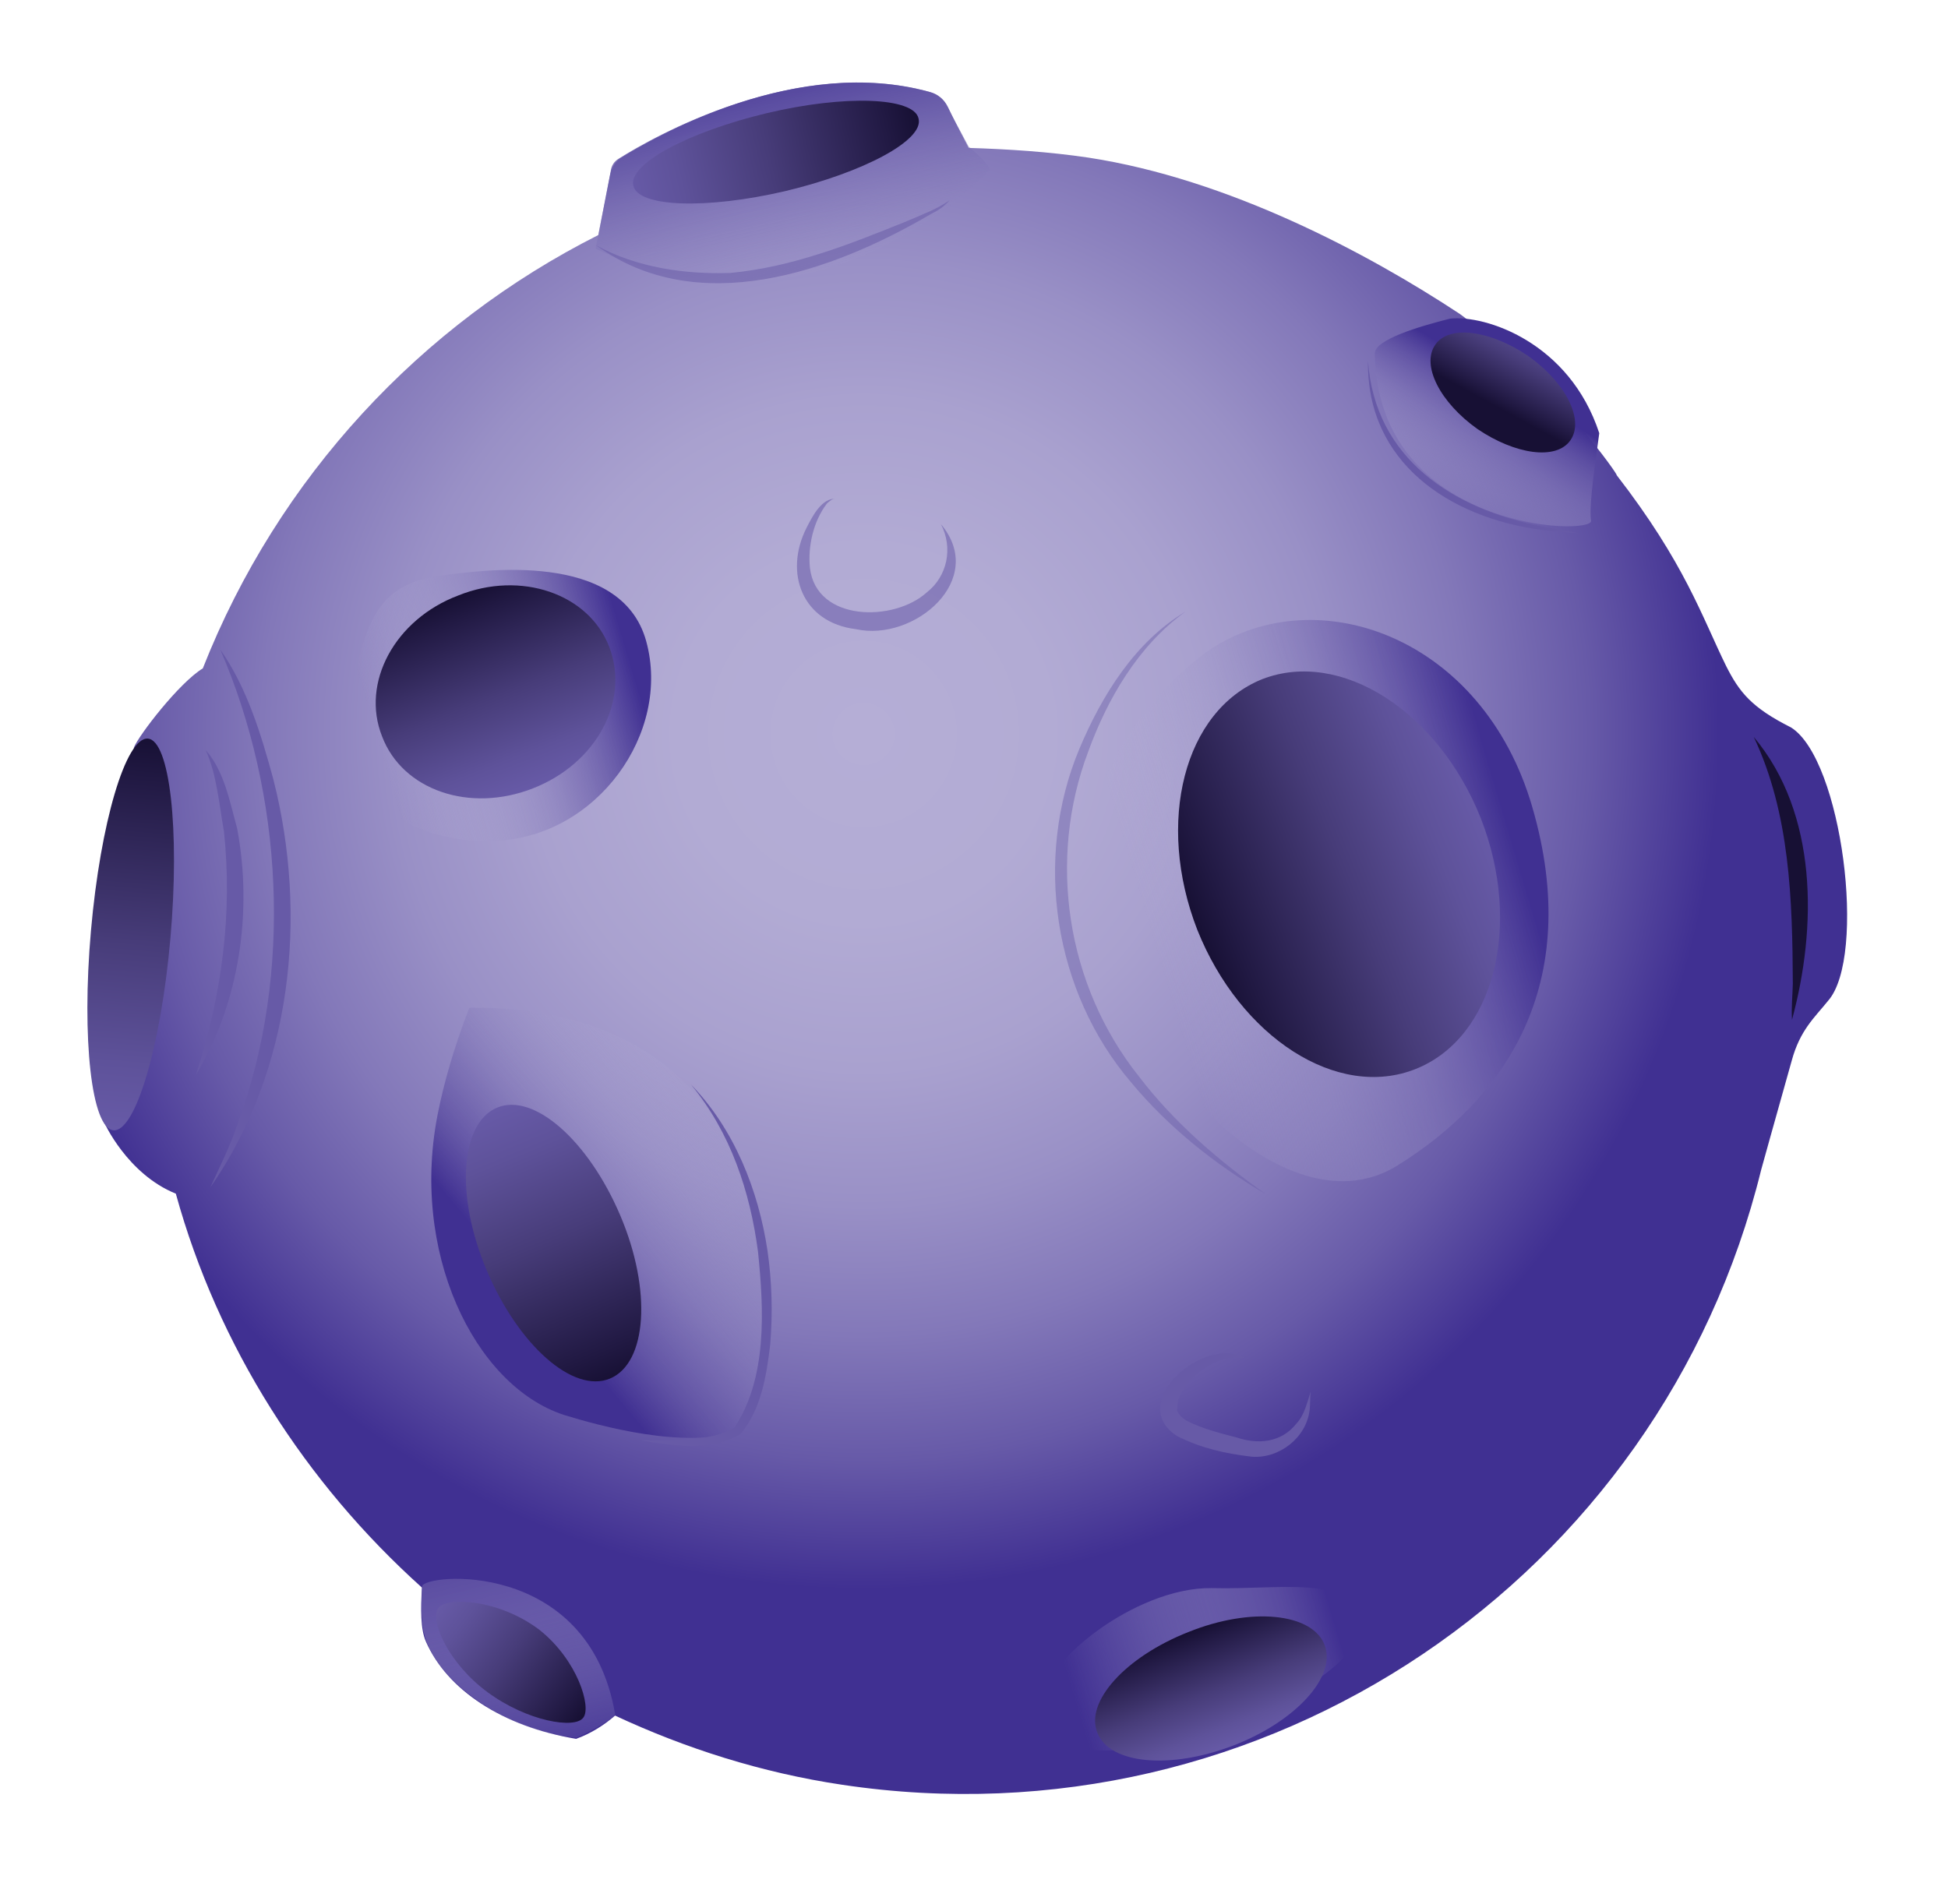 <svg width="133" height="130" viewBox="0 0 133 130" fill="none" xmlns="http://www.w3.org/2000/svg">
<path d="M122.281 49.676C119.582 48.318 118.754 47.265 117.855 45.487C116.194 42.108 115.04 38.471 110.36 32.424C110.714 32.784 106.326 26.295 99.674 21.441C93.338 17.262 83.846 12.227 74.322 10.765C71.588 10.358 68.827 10.185 66.134 10.1C65.422 8.743 65.037 7.981 64.72 7.307C64.463 6.799 64.03 6.429 63.491 6.285C54.334 3.755 44.512 9.412 42.277 10.814C41.935 11.011 41.741 11.306 41.694 11.698L40.853 16.049C28.752 22.149 18.992 32.584 13.847 45.641C12.217 46.638 9.483 50.205 9.144 51.039C9.207 51.842 7.105 76.633 7.105 76.633C7.105 76.633 8.669 80.16 12.005 81.514C14.885 91.957 20.844 101.258 28.81 108.416C28.719 109.836 28.706 111.266 29.082 112.106C30.518 115.379 34.27 117.896 39.336 118.743C40.333 118.386 41.28 117.784 41.992 117.154C46.81 119.402 52.017 121.061 57.484 121.876C86.379 126.22 113.4 107.759 120.245 79.881C120.245 79.881 121.226 76.342 122.333 72.42C122.901 70.341 123.876 69.504 124.81 68.345C127.478 65.326 125.758 51.842 122.281 49.676Z" fill="url(#paint0_radial_244_1128)"/>
<path d="M119.738 50.325C124.121 55.541 124.061 63.325 122.349 69.639C122.295 68.758 122.389 67.974 122.405 67.181C122.377 61.454 122.212 55.551 119.738 50.325Z" fill="#171034"/>
<path d="M40.662 16.98L41.675 11.855C41.809 11.394 42.013 11.021 42.443 10.754C44.932 9.225 54.491 3.774 63.491 6.285C64.03 6.429 64.463 6.799 64.651 7.219C65.165 8.235 65.688 9.173 66.143 10.022C67.804 11.414 67.541 11.621 67.541 11.621C67.541 11.621 56.088 24.238 40.662 16.98Z" fill="url(#paint1_linear_244_1128)"/>
<path d="M32.053 68.815C32.053 68.815 30.708 72.073 29.943 75.797C27.914 85.411 32.375 94.613 38.494 96.62C41.024 97.4 46.72 98.959 50.444 97.736C54.423 88.435 52.907 68.616 32.053 68.815Z" fill="url(#paint2_linear_244_1128)"/>
<path d="M82.612 44.356C80.797 45.569 72.078 52.632 74.811 62.977C77.544 73.323 88.093 84.129 95.394 79.6C102.696 75.07 108.161 67.299 104.616 55.107C101.24 43.492 89.951 39.513 82.612 44.356Z" fill="url(#paint3_linear_244_1128)"/>
<path d="M30.029 39.316C32.857 38.94 42.406 37.542 44.121 43.791C45.835 50.039 40.769 57.142 33.819 57.421C26.868 57.699 22.282 52.855 23.64 48.169C24.988 43.561 25.02 39.987 30.029 39.316Z" fill="url(#paint4_linear_244_1128)"/>
<path d="M71.077 116.592C70.877 113.626 77.548 108.385 82.708 108.448C87.859 108.589 93.022 107.301 92.671 111.552C92.232 115.872 71.553 123.883 71.077 116.592Z" fill="url(#paint5_linear_244_1128)"/>
<path d="M93.862 24.163C93.818 23.203 96.868 22.298 99 21.759C101.416 21.492 107.153 23.373 109.19 29.58C109.04 30.834 108.441 34.499 108.632 35.555C108.823 36.611 94.077 36.272 93.862 24.163Z" fill="url(#paint6_linear_244_1128)"/>
<path d="M41.999 117.076C41.532 117.655 39.764 118.477 39.344 118.665C35.015 118.304 30.291 115.272 29.091 112.028C28.733 111.031 28.746 109.602 28.818 108.338C28.843 107.467 40.185 106.364 41.999 117.076Z" fill="url(#paint7_linear_244_1128)"/>
<g opacity="0.54">
<path d="M40.69 16.745C43.449 18.268 46.731 18.742 49.844 18.639C54.023 18.266 58.029 16.68 61.958 15.085C62.964 14.649 63.961 14.291 64.829 13.68C64.459 14.113 64.03 14.379 63.522 14.636C56.766 18.595 47.637 21.792 40.69 16.745Z" fill="#675AA7"/>
</g>
<path d="M43.691 98.357C45.757 98.367 48.607 98.47 50.159 97.464C52.394 94.075 52.156 89.436 51.755 85.492C51.216 81.372 49.874 77.316 47.166 74.049C50.138 77.109 51.783 81.282 52.401 85.41C52.705 87.514 52.764 89.668 52.589 91.793C52.325 93.987 51.983 96.172 50.582 97.912C48.522 99.176 45.955 98.708 43.691 98.357Z" fill="#675AA7"/>
<g opacity="0.43">
<path d="M80.935 41.77C77.715 44.087 75.608 47.73 74.304 51.31C71.51 58.686 72.786 67.266 77.76 73.508C80.165 76.659 83.193 79.249 86.415 81.544C82.999 79.543 79.804 77.013 77.234 73.922C71.936 67.721 70.56 58.651 73.686 51.156C75.245 47.447 77.508 43.824 80.935 41.77Z" fill="#675AA7"/>
</g>
<path d="M15.035 44.352C16.869 46.957 17.834 50.174 18.662 53.215C21.038 62.563 19.933 73.084 14.362 81.081C15.011 79.648 15.739 78.225 16.24 76.695C20.009 66.494 19.333 54.249 15.035 44.352Z" fill="#675AA7"/>
<path d="M14.05 51.231C15.31 52.654 15.692 54.767 16.191 56.576C17.256 62.269 16.356 68.442 13.374 73.41C15.14 67.978 15.886 62.423 15.291 56.786C14.959 54.918 14.802 52.911 14.05 51.231Z" fill="#675AA7"/>
<g opacity="0.56">
<path d="M57.056 34.054C56.821 34.026 56.636 34.242 56.46 34.38C55.517 35.618 55.153 37.324 55.297 38.772C55.726 42.48 61.052 42.484 63.284 40.446C64.689 39.343 65.081 37.403 64.24 35.791C67.441 39.594 62.4 43.838 58.45 42.966C54.767 42.524 53.507 39.114 55.068 36.041C55.485 35.217 56.106 34.02 57.056 34.054Z" fill="#675AA7"/>
</g>
<path d="M84.992 92.742C83.121 92.438 81.033 93.936 80.434 95.613C80.406 95.848 80.377 96.083 80.349 96.318C80.478 96.572 80.685 96.835 81.058 97.039C82.108 97.563 83.264 97.861 84.421 98.159C85.873 98.651 87.478 98.525 88.509 97.218C89.055 96.648 89.236 95.795 89.487 95.03C89.44 95.422 89.462 95.902 89.415 96.294C89.189 98.175 87.346 99.623 85.456 99.475C83.653 99.259 82.026 98.904 80.377 98.071C76.832 95.817 82.243 91.14 84.992 92.742Z" fill="#675AA7"/>
<path d="M93.403 24.665C93.876 31.32 99.19 34.74 105.246 35.944C106.099 36.126 106.961 36.229 107.735 36.402C106.863 36.377 106.001 36.273 105.218 36.179C98.958 35.348 93.29 31.567 93.403 24.665Z" fill="#675AA7"/>
<path d="M62.716 8.1C63.095 9.577 58.935 11.78 53.615 13.05C48.217 14.309 43.545 14.146 43.245 12.679C42.865 11.202 47.026 8.999 52.346 7.729C57.666 6.46 62.415 6.633 62.716 8.1Z" fill="url(#paint8_linear_244_1128)"/>
<path d="M10.091 50.438C11.59 50.538 12.285 56.664 11.636 64.059C10.986 71.454 9.253 77.288 7.754 77.188C6.256 77.087 5.56 70.962 6.209 63.566C6.859 56.171 8.593 50.337 10.091 50.438Z" fill="url(#paint9_linear_244_1128)"/>
<path d="M41.654 94.136C39.142 95.187 35.406 91.876 33.237 86.766C31.068 81.656 31.425 76.69 33.937 75.64C36.448 74.59 40.184 77.901 42.353 83.011C44.523 88.121 44.165 93.087 41.654 94.136Z" fill="url(#paint10_linear_244_1128)"/>
<path d="M81.745 63.493C78.89 56.154 80.84 48.517 86.186 46.376C91.521 44.314 98.17 48.531 101.104 55.879C103.96 63.218 102.009 70.855 96.664 72.996C91.319 75.136 84.679 70.841 81.745 63.493Z" fill="url(#paint11_linear_244_1128)"/>
<path d="M81.156 111.442C85.416 109.727 89.579 110.148 90.432 112.317C91.284 114.486 88.45 117.564 84.199 119.2C79.949 120.836 75.776 120.494 74.924 118.325C74.062 116.234 76.817 113.147 81.156 111.442Z" fill="url(#paint12_linear_244_1128)"/>
<path d="M31.299 40.66C35.559 38.946 40.218 40.538 41.606 44.203C42.995 47.868 40.734 52.128 36.396 53.833C32.057 55.538 27.477 53.955 26.088 50.29C24.621 46.616 26.97 42.287 31.299 40.66Z" fill="url(#paint13_linear_244_1128)"/>
<path d="M104.337 24.307C106.901 26.126 108.187 28.665 107.224 30.06C106.262 31.455 103.45 31.038 100.876 29.298C98.312 27.479 97.027 24.94 97.99 23.545C98.952 22.15 101.764 22.567 104.337 24.307Z" fill="url(#paint14_linear_244_1128)"/>
<path d="M39.827 117.291C39.253 118.097 35.981 117.545 33.279 115.551C30.577 113.557 29.339 110.626 29.912 109.821C30.486 109.015 34.041 109.203 36.812 111.285C39.426 113.348 40.391 116.564 39.827 117.291Z" fill="url(#paint15_linear_244_1128)"/>
<defs>
<radialGradient id="paint0_radial_244_1128" cx="0" cy="0" r="1" gradientUnits="userSpaceOnUse" gradientTransform="translate(58.98 50.188) rotate(8.614) scale(58.164 58.164)">
<stop stop-color="#B5AED6"/>
<stop offset="0.218" stop-color="#B2ABD4"/>
<stop offset="0.393" stop-color="#A9A1CF"/>
<stop offset="0.552" stop-color="#9990C6"/>
<stop offset="0.703" stop-color="#8378B9"/>
<stop offset="0.848" stop-color="#675AA8"/>
<stop offset="0.985" stop-color="#443494"/>
<stop offset="1" stop-color="#403092"/>
</radialGradient>
<linearGradient id="paint1_linear_244_1128" x1="56.46" y1="24.675" x2="51.704" y2="3.62" gradientUnits="userSpaceOnUse">
<stop offset="0.119" stop-color="#B5AED6" stop-opacity="0"/>
<stop offset="0.123" stop-color="#B4ADD6" stop-opacity="0.01"/>
<stop offset="0.727" stop-color="#6154A5" stop-opacity="0.69"/>
<stop offset="1" stop-color="#403092"/>
</linearGradient>
<linearGradient id="paint2_linear_244_1128" x1="57.786" y1="69.365" x2="35.73" y2="87.918" gradientUnits="userSpaceOnUse">
<stop offset="0.321" stop-color="#B5AED6" stop-opacity="0"/>
<stop offset="0.418" stop-color="#AFA8D3" stop-opacity="0.144"/>
<stop offset="0.553" stop-color="#9E96C9" stop-opacity="0.343"/>
<stop offset="0.711" stop-color="#8378B9" stop-opacity="0.574"/>
<stop offset="0.883" stop-color="#5E50A3" stop-opacity="0.828"/>
<stop offset="1" stop-color="#403092"/>
</linearGradient>
<linearGradient id="paint3_linear_244_1128" x1="75.648" y1="65.824" x2="103.317" y2="57.568" gradientUnits="userSpaceOnUse">
<stop offset="0.119" stop-color="#B5AED6" stop-opacity="0"/>
<stop offset="0.245" stop-color="#AFA8D3" stop-opacity="0.144"/>
<stop offset="0.421" stop-color="#9E96C9" stop-opacity="0.343"/>
<stop offset="0.625" stop-color="#8378B9" stop-opacity="0.574"/>
<stop offset="0.848" stop-color="#5E50A3" stop-opacity="0.828"/>
<stop offset="1" stop-color="#403092"/>
</linearGradient>
<linearGradient id="paint4_linear_244_1128" x1="23.392" y1="51.024" x2="43.006" y2="45.172" gradientUnits="userSpaceOnUse">
<stop offset="0.119" stop-color="#B5AED6" stop-opacity="0"/>
<stop offset="0.245" stop-color="#AFA8D3" stop-opacity="0.144"/>
<stop offset="0.421" stop-color="#9E96C9" stop-opacity="0.343"/>
<stop offset="0.625" stop-color="#8378B9" stop-opacity="0.574"/>
<stop offset="0.848" stop-color="#5E50A3" stop-opacity="0.828"/>
<stop offset="1" stop-color="#403092"/>
</linearGradient>
<linearGradient id="paint5_linear_244_1128" x1="70.916" y1="116.622" x2="91.079" y2="110.606" gradientUnits="userSpaceOnUse">
<stop offset="0.119" stop-color="#B5AED6" stop-opacity="0"/>
<stop offset="0.245" stop-color="#AFA8D3" stop-opacity="0.144"/>
<stop offset="0.421" stop-color="#9E96C9" stop-opacity="0.343"/>
<stop offset="0.625" stop-color="#8378B9" stop-opacity="0.574"/>
<stop offset="0.848" stop-color="#5E50A3" stop-opacity="0.828"/>
<stop offset="1" stop-color="#403092"/>
</linearGradient>
<linearGradient id="paint6_linear_244_1128" x1="97.166" y1="36.493" x2="103.289" y2="26.459" gradientUnits="userSpaceOnUse">
<stop offset="0.119" stop-color="#B5AED6" stop-opacity="0"/>
<stop offset="0.245" stop-color="#AFA8D3" stop-opacity="0.144"/>
<stop offset="0.421" stop-color="#9E96C9" stop-opacity="0.343"/>
<stop offset="0.625" stop-color="#8378B9" stop-opacity="0.574"/>
<stop offset="0.848" stop-color="#5E50A3" stop-opacity="0.828"/>
<stop offset="1" stop-color="#403092"/>
</linearGradient>
<linearGradient id="paint7_linear_244_1128" x1="37.868" y1="124.052" x2="32.811" y2="103.293" gradientUnits="userSpaceOnUse">
<stop offset="0.119" stop-color="#B5AED6" stop-opacity="0"/>
<stop offset="0.245" stop-color="#AFA8D3" stop-opacity="0.144"/>
<stop offset="0.421" stop-color="#9E96C9" stop-opacity="0.343"/>
<stop offset="0.625" stop-color="#8378B9" stop-opacity="0.574"/>
<stop offset="0.848" stop-color="#5E50A3" stop-opacity="0.828"/>
<stop offset="1" stop-color="#403092"/>
</linearGradient>
<linearGradient id="paint8_linear_244_1128" x1="43.048" y1="12.713" x2="62.566" y2="8.146" gradientUnits="userSpaceOnUse">
<stop stop-color="#675AA7"/>
<stop offset="0.169" stop-color="#5E529A"/>
<stop offset="0.48" stop-color="#473C79"/>
<stop offset="0.896" stop-color="#211943"/>
<stop offset="1" stop-color="#171034"/>
</linearGradient>
<linearGradient id="paint9_linear_244_1128" x1="7.776" y1="77.132" x2="10.079" y2="50.378" gradientUnits="userSpaceOnUse">
<stop stop-color="#675AA7"/>
<stop offset="0.169" stop-color="#5E529A"/>
<stop offset="0.48" stop-color="#473C79"/>
<stop offset="0.896" stop-color="#211943"/>
<stop offset="1" stop-color="#171034"/>
</linearGradient>
<linearGradient id="paint10_linear_244_1128" x1="33.982" y1="75.737" x2="41.692" y2="94.236" gradientUnits="userSpaceOnUse">
<stop stop-color="#675AA7"/>
<stop offset="0.169" stop-color="#5E529A"/>
<stop offset="0.48" stop-color="#473C79"/>
<stop offset="0.896" stop-color="#211943"/>
<stop offset="1" stop-color="#171034"/>
</linearGradient>
<linearGradient id="paint11_linear_244_1128" x1="101.11" y1="55.894" x2="81.74" y2="63.479" gradientUnits="userSpaceOnUse">
<stop stop-color="#675AA7"/>
<stop offset="0.169" stop-color="#5E529A"/>
<stop offset="0.48" stop-color="#473C79"/>
<stop offset="0.896" stop-color="#211943"/>
<stop offset="1" stop-color="#171034"/>
</linearGradient>
<linearGradient id="paint12_linear_244_1128" x1="84.206" y1="119.224" x2="81.167" y2="111.463" gradientUnits="userSpaceOnUse">
<stop stop-color="#675AA7"/>
<stop offset="0.169" stop-color="#5E529A"/>
<stop offset="0.48" stop-color="#473C79"/>
<stop offset="0.896" stop-color="#211943"/>
<stop offset="1" stop-color="#171034"/>
</linearGradient>
<linearGradient id="paint13_linear_244_1128" x1="36.423" y1="53.823" x2="31.272" y2="40.67" gradientUnits="userSpaceOnUse">
<stop stop-color="#675AA7"/>
<stop offset="0.169" stop-color="#5E529A"/>
<stop offset="0.48" stop-color="#473C79"/>
<stop offset="0.896" stop-color="#211943"/>
<stop offset="1" stop-color="#171034"/>
</linearGradient>
<linearGradient id="paint14_linear_244_1128" x1="105.234" y1="21.982" x2="102.094" y2="27.742" gradientUnits="userSpaceOnUse">
<stop stop-color="#675AA7"/>
<stop offset="0.169" stop-color="#5E529A"/>
<stop offset="0.48" stop-color="#473C79"/>
<stop offset="0.896" stop-color="#211943"/>
<stop offset="1" stop-color="#171034"/>
</linearGradient>
<linearGradient id="paint15_linear_244_1128" x1="29.891" y1="109.556" x2="39.864" y2="117.027" gradientUnits="userSpaceOnUse">
<stop stop-color="#675AA7"/>
<stop offset="0.169" stop-color="#5E529A"/>
<stop offset="0.48" stop-color="#473C79"/>
<stop offset="0.896" stop-color="#211943"/>
<stop offset="1" stop-color="#171034"/>
</linearGradient>
</defs>
</svg>
